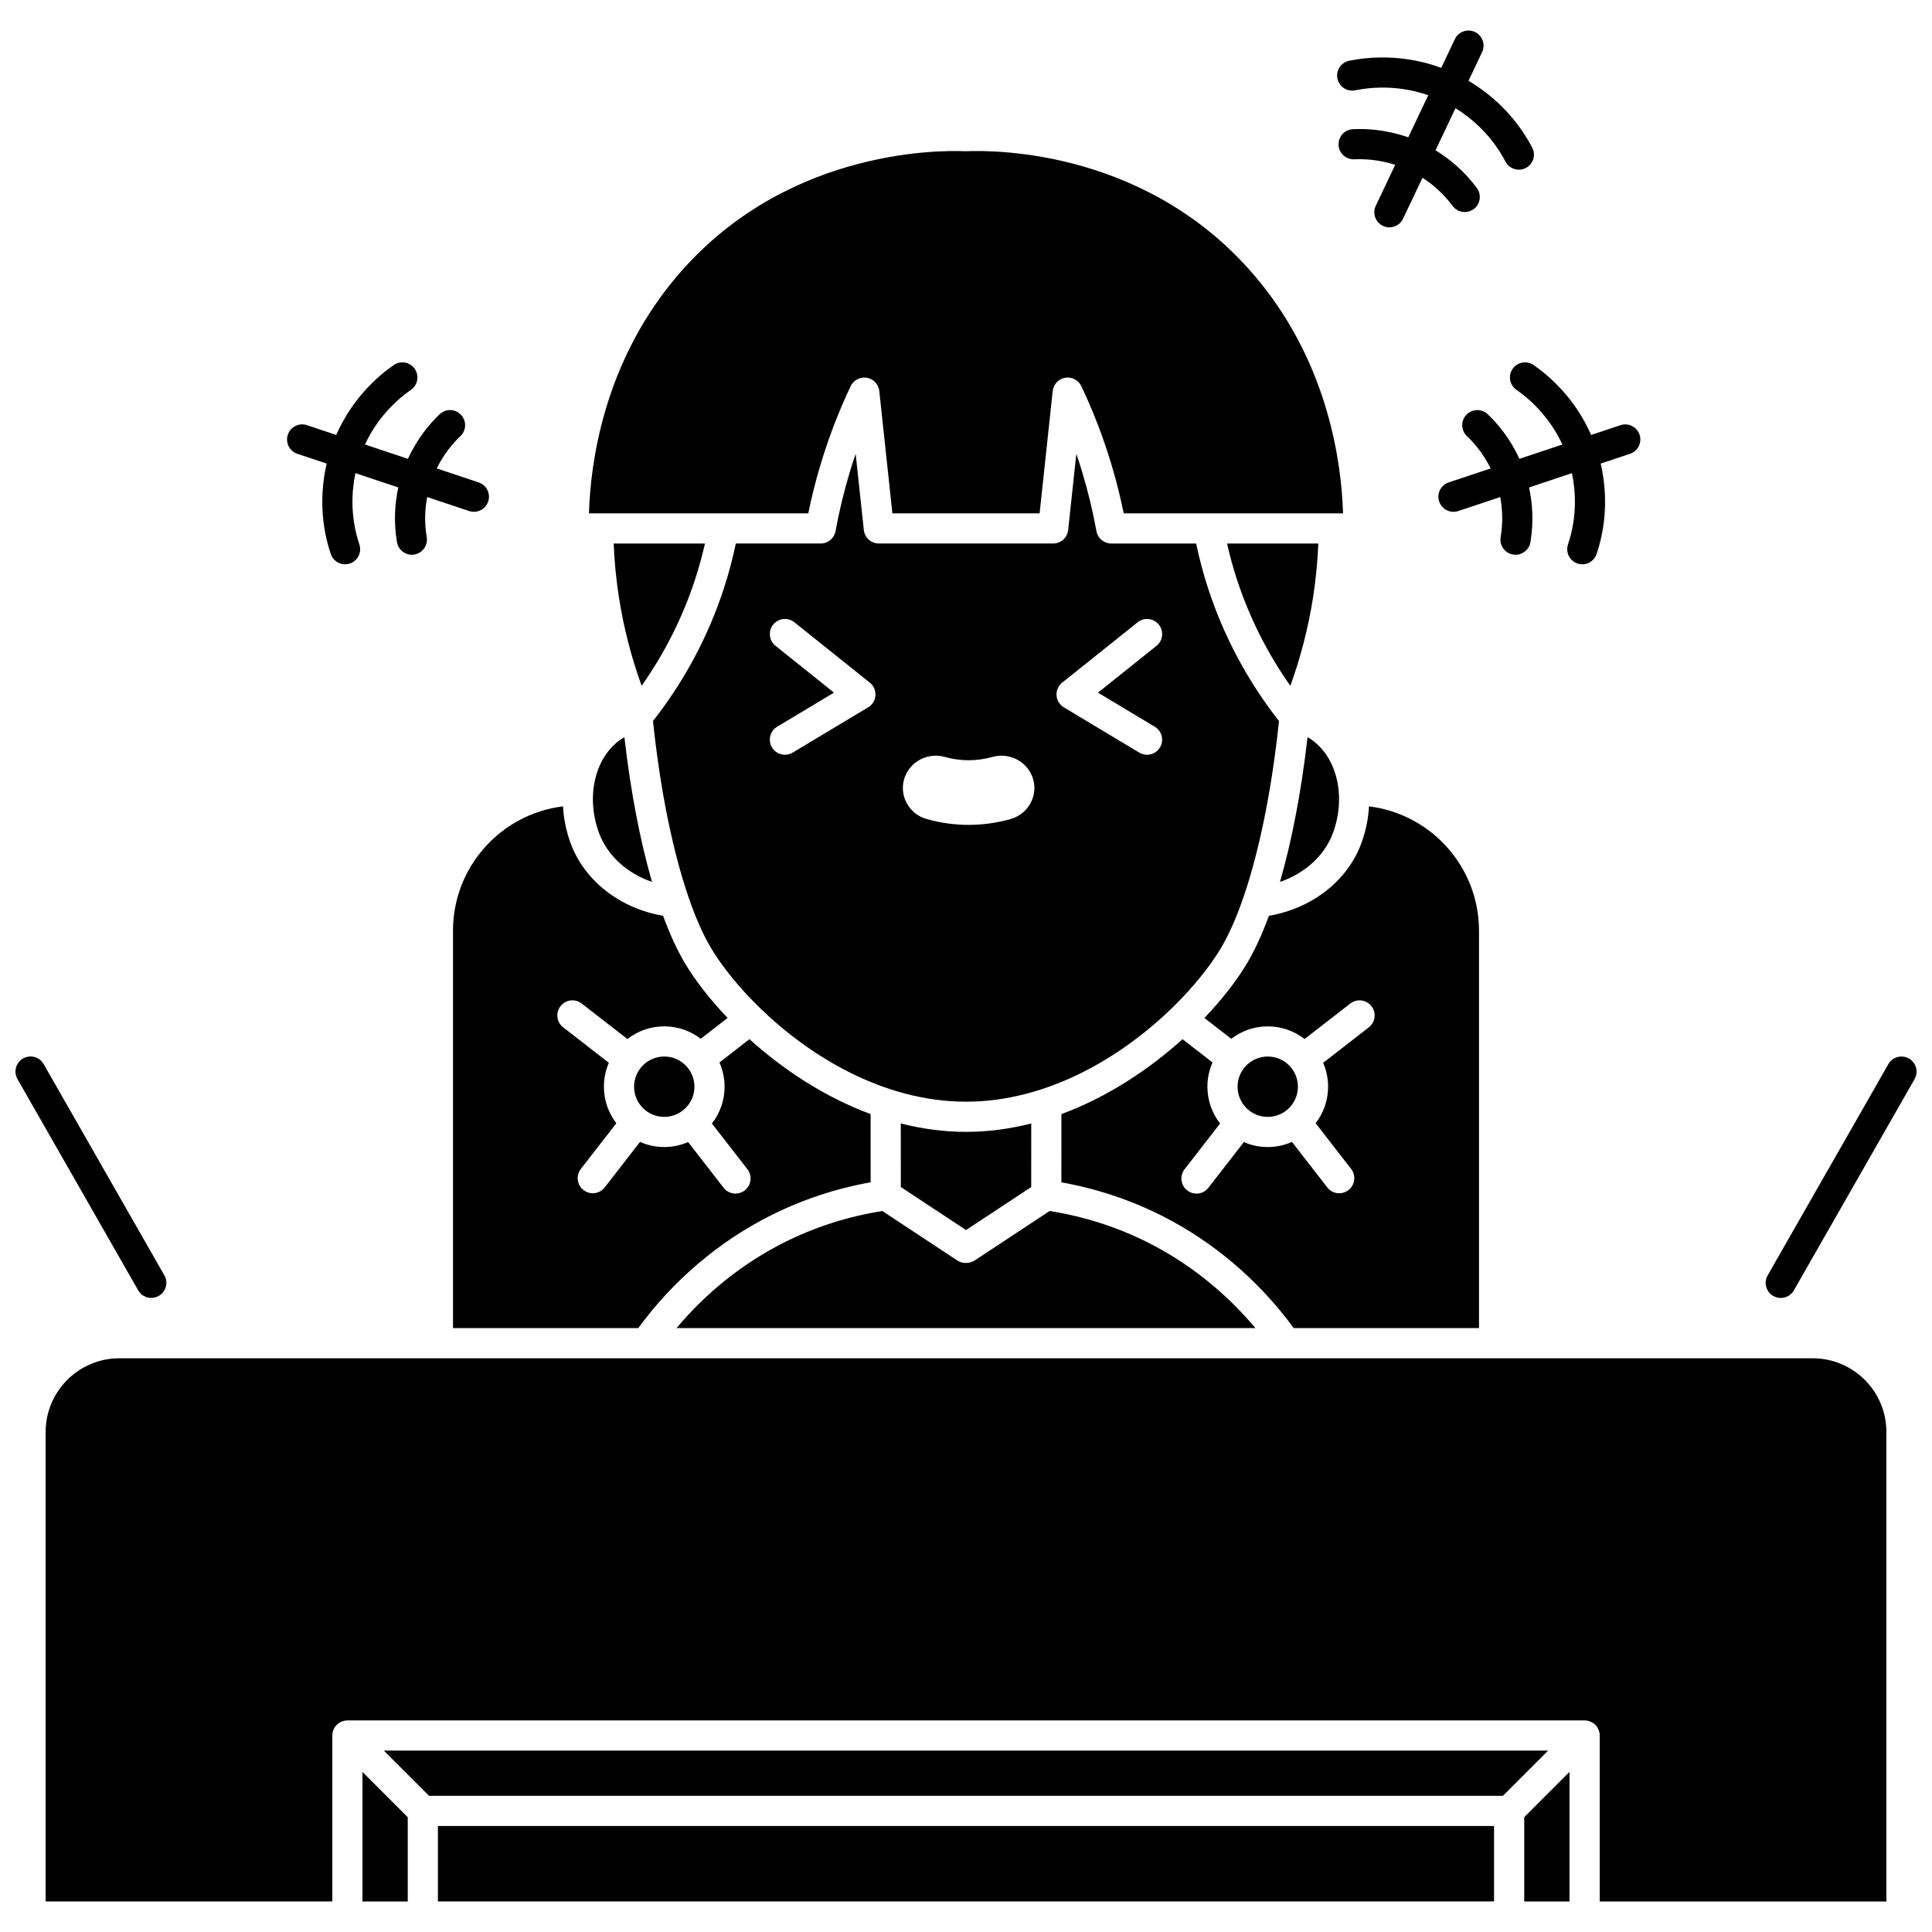 <?xml version="1.0" encoding="UTF-8"?>
<!-- Uploaded to: ICON Repo, www.svgrepo.com, Generator: ICON Repo Mixer Tools -->
<svg width="800px" height="800px" version="1.1" viewBox="144 144 512 512" xmlns="http://www.w3.org/2000/svg">
 <defs>
  <clipPath id="b">
   <path d="m611 423h40.902v65h-40.902z"/>
  </clipPath>
  <clipPath id="a">
   <path d="m148.09 423h40.906v65h-40.906z"/>
  </clipPath>
 </defs>
 <g clip-path="url(#b)">
  <path d="m649.89 424.52c-1.918-1.094-4.359-0.43-5.453 1.488l-31.988 55.98c-1.098 1.918-0.43 4.359 1.488 5.457 0.625 0.355 1.309 0.527 1.98 0.527 1.387 0 2.738-0.723 3.477-2.016l31.988-55.98c1.094-1.918 0.426-4.359-1.492-5.457z"/>
 </g>
 <path d="m483.2 377.72c6.609-2.269 11.844-6.981 14.051-12.988 3.758-10.223 0.723-21.105-6.734-25.371-1.652 14.418-4.164 27.48-7.316 38.359z"/>
 <path d="m323.29 495.96h153.41c-7.91-9.441-17.605-17.188-28.398-22.633-8.191-4.133-16.98-6.945-26.137-8.402l-19.859 13.102c-0.652 0.43-1.418 0.66-2.203 0.66h-0.219c-0.781 0-1.547-0.23-2.203-0.66l-19.859-13.102c-9.156 1.457-17.941 4.269-26.133 8.402-10.801 5.445-20.496 13.195-28.402 22.633z"/>
 <path d="m487.96 431.99c0 4.414-3.578 7.996-7.996 7.996s-7.996-3.582-7.996-7.996c0-4.418 3.578-8 7.996-8s7.996 3.582 7.996 8"/>
 <path d="m486.86 495.96h49.09v-105.32c0-16.938-12.75-30.941-29.152-32.945-0.176 3.242-0.84 6.547-2.031 9.797-3.652 9.938-13.105 17.266-24.484 19.203-1.824 4.953-3.805 9.25-5.91 12.758-2.598 4.332-6.402 9.301-11.191 14.316l7.109 5.519c2.691-2.055 6.039-3.293 9.68-3.293 3.676 0 7.059 1.262 9.762 3.356l12.117-9.406c1.746-1.355 4.258-1.039 5.609 0.707 1.352 1.746 1.039 4.258-0.707 5.609l-12.102 9.395c0.84 1.945 1.312 4.082 1.312 6.332 0 3.644-1.238 6.992-3.297 9.684l9.402 12.109c1.352 1.746 1.039 4.258-0.707 5.609-0.73 0.566-1.594 0.84-2.449 0.84-1.191 0-2.375-0.531-3.16-1.547l-9.363-12.059c-1.969 0.867-4.137 1.355-6.418 1.355-2.25 0-4.391-0.473-6.332-1.312l-9.395 12.102c-0.789 1.016-1.969 1.547-3.16 1.547-0.855 0-1.719-0.273-2.449-0.84-1.746-1.352-2.062-3.867-0.707-5.609l9.406-12.117c-2.094-2.703-3.356-6.086-3.356-9.762 0-2.285 0.488-4.457 1.359-6.422l-7.949-6.172c-8.715 7.863-19.703 15.27-32.102 19.852l-0.008 18.082c9.309 1.664 18.254 4.637 26.637 8.863 13.664 6.894 25.703 17.164 34.945 29.77z"/>
 <path d="m302.74 364.73c2.211 6.008 7.445 10.719 14.051 12.988-3.152-10.875-5.664-23.941-7.32-38.359-7.453 4.269-10.488 15.152-6.731 25.371z"/>
 <path d="m330.82 288.04h-24.191c0.195 4.711 0.645 9.426 1.363 14.066 1.242 8.047 3.277 15.969 6.047 23.637 6.106-8.664 10.883-18.137 14.188-28.266 1.012-3.094 1.871-6.254 2.594-9.438z"/>
 <path d="m302.52 280.04h55.68c0.906-4.43 2.019-8.84 3.32-13.148 2.117-7.019 4.781-13.934 7.914-20.551 0.77-1.617 2.519-2.531 4.281-2.231 1.766 0.301 3.117 1.738 3.309 3.516l3.469 32.414h39.016l3.469-32.414c0.191-1.781 1.543-3.219 3.309-3.516 1.758-0.305 3.516 0.613 4.281 2.231 3.133 6.617 5.797 13.527 7.914 20.551 1.301 4.312 2.414 8.719 3.32 13.152h58.117c-0.398-13.191-3.781-38.922-22.164-61.449-28.336-34.73-69.613-34.852-77.59-34.52-0.109 0.004-0.219 0.004-0.328 0-7.988-0.328-49.258-0.207-77.59 34.52-18.383 22.531-21.766 48.258-22.164 61.449h2.398c0.012-0.004 0.023-0.004 0.039-0.004z"/>
 <path d="m471.77 297.48c3.309 10.133 8.082 19.602 14.188 28.27 2.769-7.668 4.805-15.59 6.047-23.637 0.715-4.641 1.168-9.359 1.363-14.066h-24.191c0.727 3.18 1.586 6.34 2.594 9.434z"/>
 <path d="m326.54 381.98c1.836 5.312 3.836 9.832 5.945 13.352 2.848 4.742 7.273 10.324 12.918 15.809 0.004 0.004 0.008 0.008 0.012 0.012 13.051 12.672 32.652 24.805 54.586 24.805s41.535-12.137 54.586-24.809c0.004-0.004 0.004-0.004 0.008-0.008 5.644-5.484 10.07-11.066 12.918-15.809 2.113-3.519 4.109-8.043 5.945-13.352 0.031-0.109 0.07-0.215 0.113-0.324 4.172-12.184 7.492-28.48 9.375-46.57-8.277-10.559-14.605-22.359-18.773-35.129-1.273-3.898-2.336-7.894-3.184-11.922h-22.488c-1.934 0-3.59-1.383-3.934-3.285-0.949-5.234-2.211-10.465-3.742-15.555-0.496-1.648-1.027-3.289-1.586-4.926l-2.16 20.188c-0.219 2.031-1.934 3.574-3.977 3.574h-46.203c-2.043 0-3.758-1.543-3.977-3.574l-2.16-20.188c-0.562 1.633-1.09 3.277-1.586 4.926-1.535 5.086-2.793 10.32-3.742 15.551-0.344 1.902-2 3.285-3.934 3.285h-22.488c-0.852 4.023-1.91 8.023-3.184 11.922-4.168 12.77-10.496 24.57-18.773 35.125 1.883 18.09 5.203 34.391 9.375 46.57 0.039 0.113 0.078 0.219 0.109 0.332zm98.953-57.078 19.992-15.992c1.727-1.379 4.242-1.098 5.621 0.625 1.379 1.723 1.102 4.242-0.625 5.621l-15.504 12.402 15.059 9.035c1.895 1.137 2.508 3.594 1.371 5.484-0.75 1.25-2.074 1.941-3.434 1.941-0.699 0-1.41-0.184-2.055-0.57l-19.992-11.996c-1.121-0.672-1.844-1.855-1.934-3.16-0.082-1.309 0.477-2.574 1.5-3.391zm-41.895 25.598c1.055-3.668 4.5-6.234 8.379-6.234 0.805 0 1.609 0.109 2.387 0.328 2.098 0.582 4.227 0.879 6.328 0.879 2.106 0 4.238-0.297 6.344-0.883 0.77-0.215 1.562-0.324 2.367-0.324 3.891 0 7.34 2.566 8.391 6.242 1.309 4.539-1.391 9.27-6.012 10.559-3.66 1.02-7.391 1.535-11.086 1.535-3.699 0-7.426-0.516-11.09-1.539-4.621-1.277-7.316-6.019-6.008-10.562zm-34.078-35.348c-1.723-1.379-2.004-3.894-0.625-5.621 1.379-1.723 3.894-2.004 5.621-0.625l19.992 15.992c1.023 0.816 1.578 2.086 1.492 3.391-0.09 1.305-0.812 2.488-1.934 3.16l-19.992 11.996c-0.645 0.387-1.352 0.57-2.055 0.57-1.359 0-2.684-0.691-3.434-1.941-1.137-1.895-0.523-4.352 1.371-5.484l15.059-9.035z"/>
 <path d="m382.72 441.73 0.008 16.848 17.277 11.398 17.277-11.398 0.008-16.848c-5.559 1.414-11.34 2.227-17.281 2.227-5.953 0-11.73-0.816-17.289-2.227z"/>
 <path d="m547.94 647.91h11.996v-34.332l-11.996 11.996z"/>
 <path d="m240.06 647.91h11.996v-22.336l-11.996-11.996z"/>
 <path d="m260.05 627.91h279.89v19.992h-279.89z"/>
 <path d="m624.38 503.96h-448.76c-10.766 0-19.523 8.758-19.523 19.523v124.42h75.973v-43.984c0-0.262 0.027-0.523 0.078-0.781 0.023-0.117 0.066-0.227 0.102-0.336 0.039-0.137 0.07-0.273 0.125-0.406 0.055-0.133 0.133-0.254 0.199-0.379 0.055-0.102 0.102-0.211 0.168-0.309 0.145-0.219 0.312-0.426 0.5-0.609l0.004-0.004c0.184-0.184 0.387-0.348 0.605-0.492 0.102-0.066 0.211-0.113 0.316-0.172 0.121-0.066 0.242-0.141 0.371-0.195 0.133-0.055 0.266-0.086 0.402-0.125 0.113-0.035 0.227-0.078 0.344-0.102 0.242-0.047 0.488-0.07 0.734-0.074 0.016 0 0.031-0.004 0.047-0.004h327.88c0.016 0 0.031 0.004 0.047 0.004 0.246 0.004 0.492 0.027 0.734 0.074 0.121 0.023 0.23 0.066 0.348 0.102 0.137 0.039 0.27 0.07 0.402 0.125 0.133 0.055 0.25 0.129 0.371 0.195 0.105 0.059 0.215 0.105 0.316 0.172 0.219 0.145 0.418 0.309 0.605 0.492l0.004 0.004c0.188 0.188 0.352 0.391 0.5 0.609 0.066 0.098 0.109 0.203 0.168 0.309 0.07 0.125 0.145 0.246 0.199 0.383 0.055 0.133 0.086 0.27 0.125 0.406 0.031 0.113 0.078 0.223 0.102 0.34 0.051 0.258 0.078 0.52 0.078 0.781v43.984h75.973l-0.004-124.43c0-10.766-8.758-19.523-19.527-19.523z"/>
 <path d="m245.71 607.92 11.996 11.992h284.58l11.996-11.992z"/>
 <path d="m328.03 431.99c0 4.414-3.582 7.996-7.996 7.996-4.418 0-8-3.582-8-7.996 0-4.418 3.582-8 8-8 4.414 0 7.996 3.582 7.996 8"/>
 <path d="m264.05 390.64v105.32h49.09c9.242-12.605 21.281-22.879 34.949-29.773 8.383-4.227 17.328-7.203 26.637-8.863l-0.008-18.082c-12.398-4.582-23.391-11.988-32.105-19.852l-7.949 6.172c0.867 1.969 1.359 4.137 1.359 6.422 0 3.676-1.258 7.059-3.356 9.762l9.406 12.117c1.352 1.746 1.039 4.258-0.707 5.609-0.73 0.566-1.594 0.84-2.449 0.84-1.191 0-2.375-0.531-3.16-1.547l-9.395-12.102c-1.945 0.84-4.082 1.312-6.332 1.312-2.281 0-4.453-0.488-6.418-1.355l-9.363 12.059c-0.789 1.016-1.969 1.547-3.16 1.547-0.855 0-1.719-0.273-2.449-0.84-1.746-1.352-2.062-3.867-0.707-5.609l9.402-12.109c-2.059-2.691-3.297-6.043-3.297-9.684 0-2.25 0.473-4.391 1.312-6.332l-12.102-9.395c-1.746-1.352-2.062-3.867-0.707-5.609 1.355-1.746 3.867-2.062 5.609-0.707l12.117 9.406c2.703-2.094 6.086-3.356 9.762-3.356 3.641 0 6.992 1.238 9.68 3.293l7.109-5.519c-4.789-5.016-8.594-9.984-11.191-14.316-2.106-3.508-4.086-7.805-5.91-12.758-11.379-1.938-20.832-9.266-24.484-19.203-1.195-3.246-1.855-6.555-2.031-9.797-16.402 2.004-29.152 16.008-29.152 32.945z"/>
 <g clip-path="url(#a)">
  <path d="m184.09 487.96c0.672 0 1.352-0.172 1.98-0.527 1.918-1.094 2.586-3.539 1.488-5.457l-31.988-55.98c-1.094-1.918-3.535-2.582-5.453-1.488s-2.586 3.539-1.488 5.457l31.988 55.98c0.734 1.293 2.082 2.016 3.473 2.016z"/>
 </g>
 <path d="m544.86 241.75c-1.258 1.816-0.805 4.305 1.012 5.562 3.195 2.211 8.633 6.836 12.176 14.488l-11.387 3.797c-2.488-5.449-5.82-9.371-8.402-11.824-1.602-1.52-4.133-1.453-5.652 0.148s-1.453 4.133 0.148 5.652c1.918 1.82 4.363 4.664 6.281 8.57l-11.113 3.703c-2.094 0.699-3.227 2.961-2.527 5.059 0.559 1.676 2.117 2.734 3.793 2.734 0.418 0 0.848-0.066 1.266-0.207l11.113-3.703c0.559 2.938 0.809 6.559 0.117 10.621-0.371 2.176 1.094 4.242 3.273 4.609 0.227 0.039 0.453 0.059 0.676 0.059 1.914 0 3.606-1.379 3.938-3.328 0.957-5.641 0.496-10.625-0.355-14.508l11.363-3.789c0.988 4.684 1.449 11.418-1.043 18.891-0.699 2.094 0.434 4.359 2.527 5.059 0.418 0.141 0.848 0.207 1.266 0.207 1.672 0 3.234-1.059 3.793-2.734 3.207-9.613 2.406-18.223 1.078-23.961l7.773-2.59c2.094-0.699 3.227-2.961 2.527-5.059-0.699-2.098-2.969-3.227-5.059-2.527l-7.769 2.59c-4.312-9.832-11.227-15.742-15.242-18.523-1.82-1.266-4.312-0.812-5.57 1.004z"/>
 <path d="m503.15 167.93c3.898-0.793 11.188-1.531 19.355 1.297l-5.301 11.168c-5.781-2.035-11.027-2.336-14.664-2.164-2.207 0.105-3.91 1.977-3.809 4.18 0.102 2.141 1.871 3.812 3.992 3.812 0.062 0 0.125 0 0.191-0.004 2.711-0.125 6.566 0.09 10.832 1.461l-5.152 10.859c-0.945 1.996-0.098 4.379 1.898 5.328 0.555 0.262 1.137 0.387 1.711 0.387 1.496 0 2.934-0.844 3.617-2.285l5.152-10.859c2.578 1.668 5.453 4.055 7.981 7.469 0.785 1.059 1.992 1.617 3.215 1.617 0.828 0 1.664-0.258 2.379-0.785 1.773-1.316 2.144-3.82 0.832-5.594-3.481-4.695-7.488-7.879-10.953-9.988l5.297-11.16c4.156 2.578 9.484 7.004 13.25 14.164 0.715 1.359 2.106 2.137 3.543 2.137 0.629 0 1.266-0.148 1.859-0.461 1.953-1.027 2.703-3.445 1.676-5.398-4.816-9.156-11.73-14.641-16.883-17.699l3.609-7.602c0.945-1.996 0.098-4.379-1.898-5.328s-4.379-0.098-5.328 1.898l-3.606 7.602c-10.277-3.785-19.512-2.875-24.391-1.883-2.164 0.441-3.562 2.551-3.121 4.715 0.441 2.16 2.539 3.555 4.715 3.117z"/>
 <path d="m222.8 264.26 7.773 2.59c-1.332 5.742-2.125 14.348 1.078 23.961 0.559 1.676 2.117 2.734 3.793 2.734 0.418 0 0.848-0.066 1.266-0.207 2.094-0.699 3.227-2.961 2.527-5.059-2.492-7.473-2.027-14.207-1.043-18.891l11.363 3.789c-0.852 3.883-1.312 8.871-0.355 14.508 0.332 1.953 2.023 3.328 3.938 3.328 0.223 0 0.449-0.02 0.676-0.059 2.176-0.371 3.644-2.434 3.273-4.609-0.691-4.062-0.441-7.688 0.117-10.621l11.113 3.703c0.418 0.141 0.844 0.207 1.266 0.207 1.672 0 3.234-1.059 3.793-2.734 0.699-2.094-0.434-4.359-2.527-5.059l-11.113-3.703c1.918-3.906 4.359-6.746 6.281-8.566 1.602-1.52 1.668-4.051 0.148-5.652-1.52-1.602-4.051-1.668-5.652-0.148-2.586 2.453-5.914 6.379-8.402 11.824l-11.387-3.797c3.543-7.648 8.98-12.273 12.176-14.488 1.816-1.258 2.269-3.746 1.012-5.562-1.258-1.816-3.746-2.269-5.562-1.012-4.016 2.777-10.93 8.688-15.242 18.523l-7.769-2.59c-2.094-0.695-4.359 0.434-5.059 2.527-0.707 2.098 0.426 4.363 2.519 5.062z"/>
</svg>